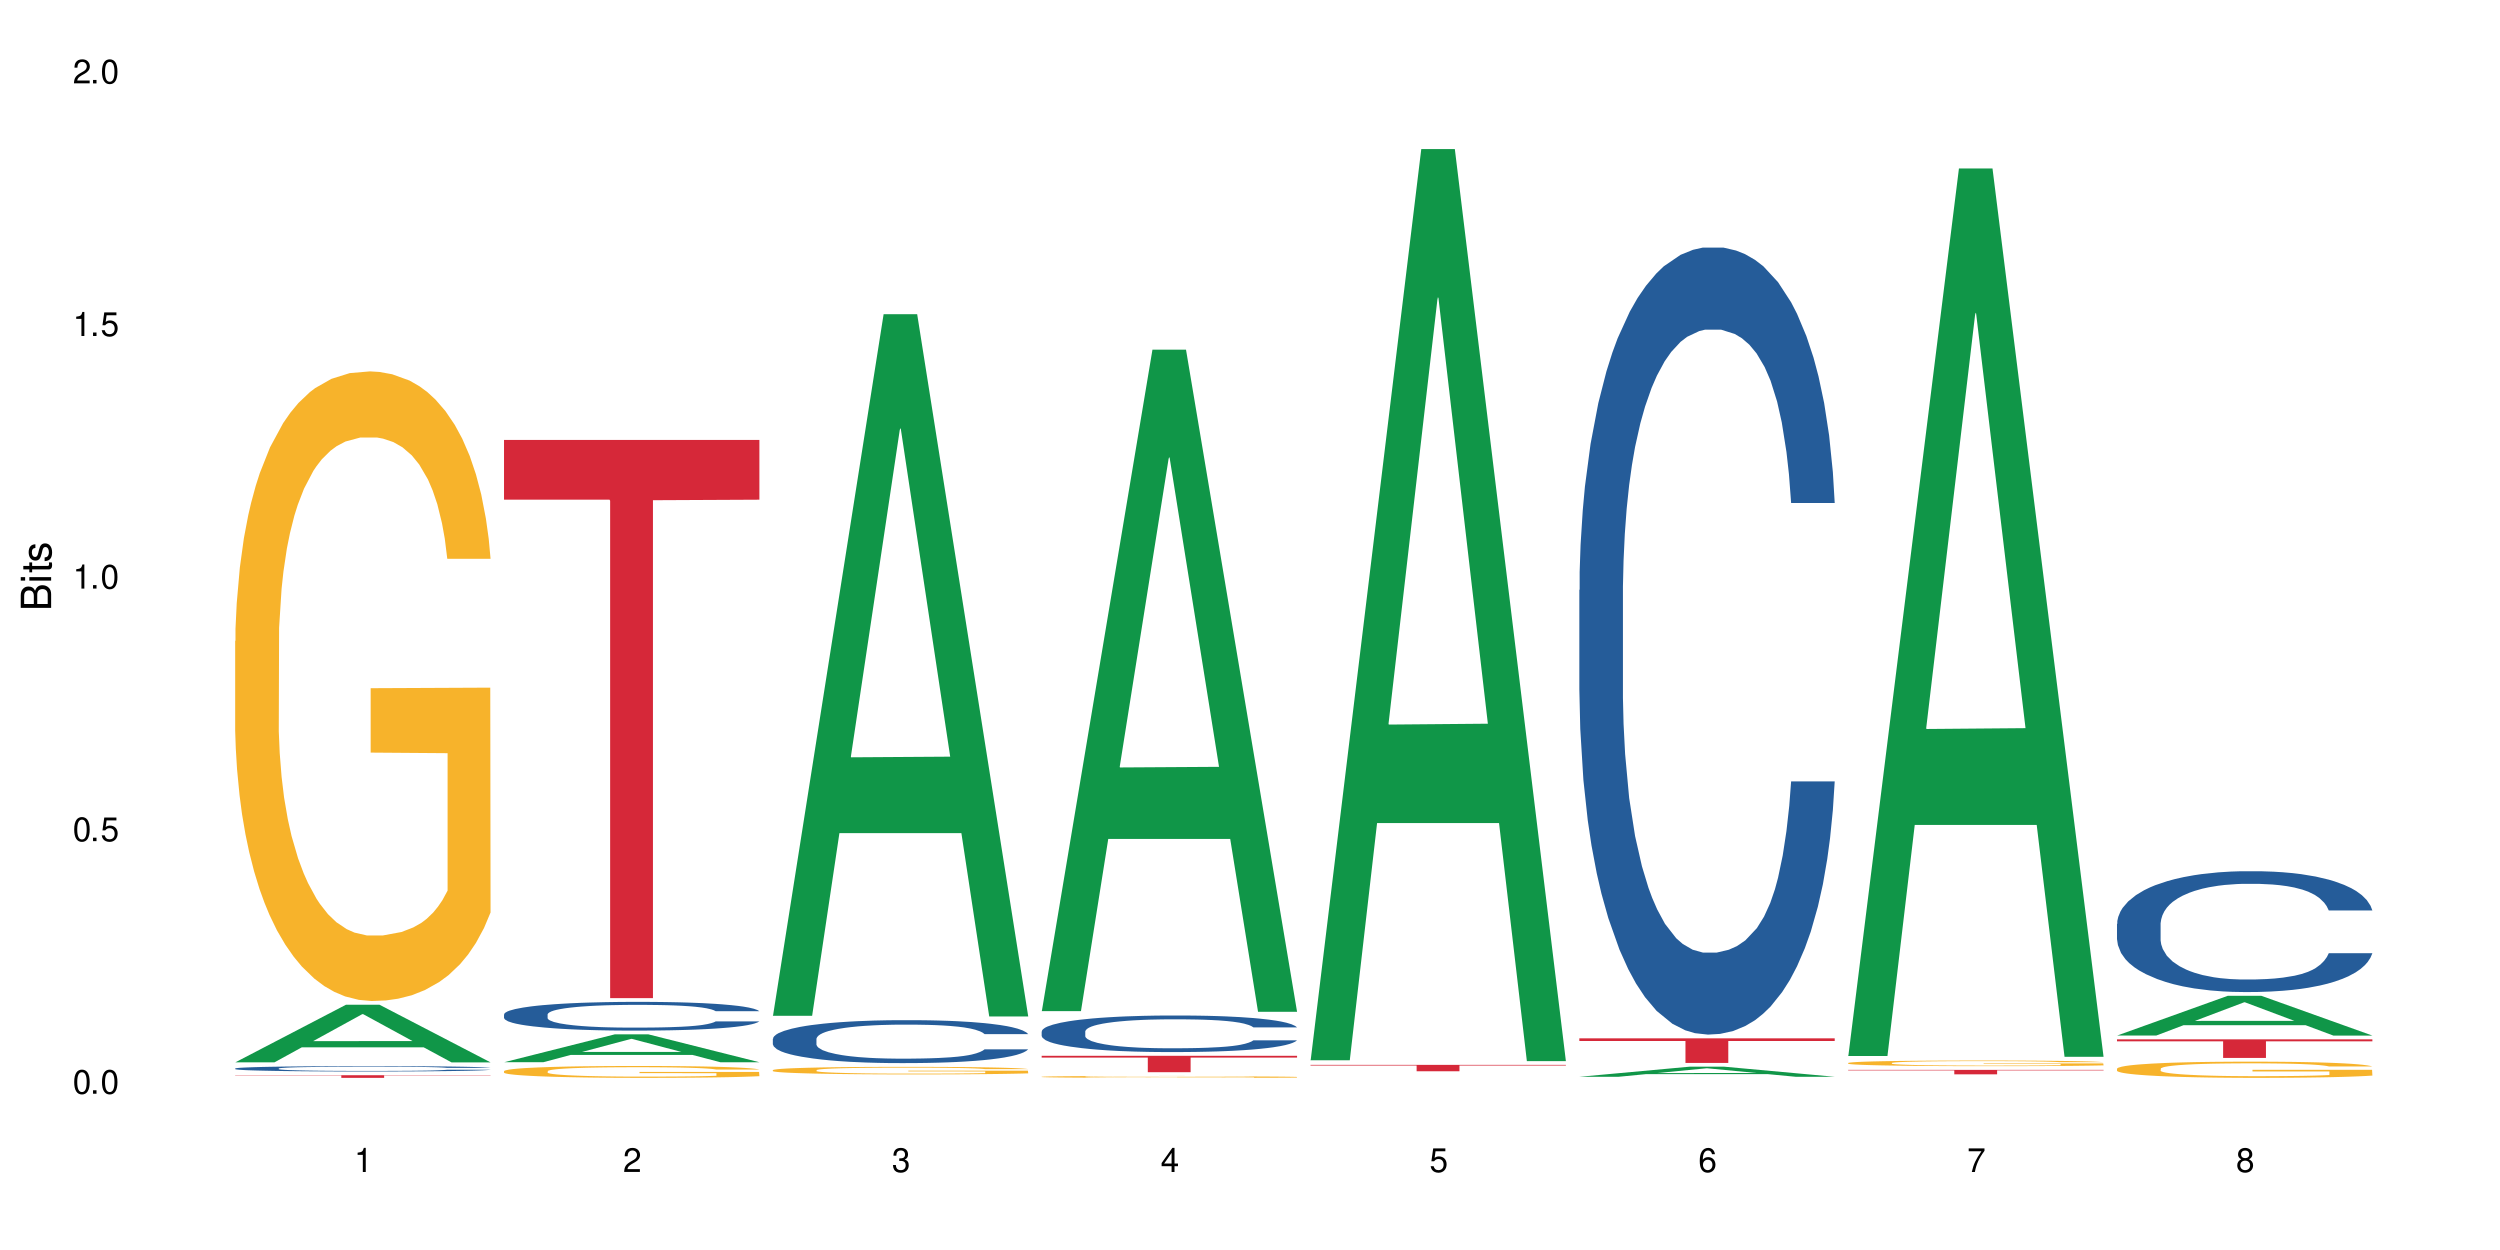 <?xml version="1.0" encoding="UTF-8"?>
<svg xmlns="http://www.w3.org/2000/svg" xmlns:xlink="http://www.w3.org/1999/xlink" width="720" height="360" viewBox="0 0 720 360">
<defs>
<g>
<g id="glyph-0-0">
</g>
<g id="glyph-0-1">
<path d="M 2.641 -6.938 C 2 -6.938 1.422 -6.656 1.078 -6.172 C 0.641 -5.562 0.406 -4.641 0.406 -3.359 C 0.406 -1.016 1.188 0.219 2.641 0.219 C 4.078 0.219 4.859 -1.016 4.859 -3.297 C 4.859 -4.641 4.656 -5.547 4.203 -6.172 C 3.844 -6.656 3.281 -6.938 2.641 -6.938 Z M 2.641 -6.188 C 3.547 -6.188 4 -5.25 4 -3.375 C 4 -1.406 3.562 -0.484 2.625 -0.484 C 1.734 -0.484 1.281 -1.438 1.281 -3.344 C 1.281 -5.25 1.734 -6.188 2.641 -6.188 Z M 2.641 -6.188 "/>
</g>
<g id="glyph-0-2">
<path d="M 1.828 -1 L 0.828 -1 L 0.828 0 L 1.828 0 Z M 1.828 -1 "/>
</g>
<g id="glyph-0-3">
<path d="M 4.562 -6.797 L 1.062 -6.797 L 0.547 -3.094 L 1.328 -3.094 C 1.719 -3.562 2.047 -3.734 2.578 -3.734 C 3.484 -3.734 4.062 -3.109 4.062 -2.094 C 4.062 -1.125 3.484 -0.531 2.578 -0.531 C 1.828 -0.531 1.375 -0.906 1.188 -1.672 L 0.328 -1.672 C 0.453 -1.109 0.547 -0.844 0.75 -0.594 C 1.125 -0.078 1.828 0.219 2.594 0.219 C 3.969 0.219 4.922 -0.781 4.922 -2.219 C 4.922 -3.562 4.031 -4.484 2.719 -4.484 C 2.25 -4.484 1.859 -4.359 1.469 -4.062 L 1.734 -5.969 L 4.562 -5.969 Z M 4.562 -6.797 "/>
</g>
<g id="glyph-0-4">
<path d="M 2.484 -4.938 L 2.484 0 L 3.328 0 L 3.328 -6.938 L 2.766 -6.938 C 2.469 -5.875 2.281 -5.734 0.984 -5.562 L 0.984 -4.938 Z M 2.484 -4.938 "/>
</g>
<g id="glyph-0-5">
<path d="M 4.859 -0.828 L 1.281 -0.828 C 1.359 -1.406 1.672 -1.781 2.5 -2.281 L 3.469 -2.828 C 4.406 -3.344 4.906 -4.062 4.906 -4.906 C 4.906 -5.484 4.672 -6.031 4.266 -6.406 C 3.859 -6.766 3.375 -6.938 2.719 -6.938 C 1.859 -6.938 1.219 -6.625 0.844 -6.031 C 0.609 -5.672 0.5 -5.234 0.484 -4.531 L 1.328 -4.531 C 1.359 -5.016 1.406 -5.281 1.531 -5.516 C 1.75 -5.938 2.188 -6.203 2.703 -6.203 C 3.469 -6.203 4.031 -5.641 4.031 -4.891 C 4.031 -4.344 3.719 -3.859 3.125 -3.516 L 2.234 -3 C 0.812 -2.172 0.406 -1.531 0.328 -0.016 L 4.859 -0.016 Z M 4.859 -0.828 "/>
</g>
<g id="glyph-0-6">
<path d="M 2.125 -3.188 L 2.578 -3.188 C 3.5 -3.188 3.984 -2.766 3.984 -1.922 C 3.984 -1.062 3.469 -0.531 2.594 -0.531 C 1.656 -0.531 1.203 -1 1.156 -2.016 L 0.312 -2.016 C 0.344 -1.453 0.438 -1.094 0.609 -0.781 C 0.953 -0.109 1.625 0.219 2.547 0.219 C 3.953 0.219 4.859 -0.625 4.859 -1.938 C 4.859 -2.828 4.516 -3.297 3.703 -3.594 C 4.344 -3.844 4.656 -4.328 4.656 -5.031 C 4.656 -6.219 3.875 -6.938 2.578 -6.938 C 1.203 -6.938 0.484 -6.172 0.453 -4.703 L 1.297 -4.703 C 1.312 -5.125 1.344 -5.359 1.453 -5.578 C 1.641 -5.969 2.062 -6.203 2.594 -6.203 C 3.344 -6.203 3.797 -5.75 3.797 -5 C 3.797 -4.516 3.609 -4.219 3.25 -4.047 C 3.016 -3.953 2.703 -3.922 2.125 -3.906 Z M 2.125 -3.188 "/>
</g>
<g id="glyph-0-7">
<path d="M 3.141 -1.672 L 3.141 0 L 3.984 0 L 3.984 -1.672 L 4.984 -1.672 L 4.984 -2.438 L 3.984 -2.438 L 3.984 -6.938 L 3.359 -6.938 L 0.266 -2.578 L 0.266 -1.672 Z M 3.141 -2.438 L 1 -2.438 L 3.141 -5.5 Z M 3.141 -2.438 "/>
</g>
<g id="glyph-0-8">
<path d="M 4.781 -5.125 C 4.609 -6.266 3.891 -6.938 2.844 -6.938 C 2.094 -6.938 1.422 -6.578 1.031 -5.953 C 0.594 -5.266 0.406 -4.422 0.406 -3.172 C 0.406 -2 0.578 -1.25 0.984 -0.641 C 1.359 -0.078 1.953 0.219 2.703 0.219 C 3.984 0.219 4.922 -0.75 4.922 -2.094 C 4.922 -3.375 4.062 -4.281 2.844 -4.281 C 2.172 -4.281 1.641 -4.031 1.281 -3.516 C 1.281 -5.234 1.828 -6.188 2.797 -6.188 C 3.391 -6.188 3.797 -5.797 3.938 -5.125 Z M 2.734 -3.531 C 3.547 -3.531 4.062 -2.953 4.062 -2.031 C 4.062 -1.156 3.484 -0.531 2.703 -0.531 C 1.922 -0.531 1.328 -1.188 1.328 -2.078 C 1.328 -2.938 1.906 -3.531 2.734 -3.531 Z M 2.734 -3.531 "/>
</g>
<g id="glyph-0-9">
<path d="M 4.984 -6.797 L 0.438 -6.797 L 0.438 -5.969 L 4.109 -5.969 C 2.5 -3.656 1.828 -2.234 1.328 0 L 2.219 0 C 2.594 -2.172 3.453 -4.047 4.984 -6.094 Z M 4.984 -6.797 "/>
</g>
<g id="glyph-0-10">
<path d="M 3.75 -3.656 C 4.469 -4.094 4.688 -4.438 4.688 -5.078 C 4.688 -6.172 3.844 -6.938 2.641 -6.938 C 1.438 -6.938 0.594 -6.172 0.594 -5.094 C 0.594 -4.438 0.812 -4.094 1.516 -3.656 C 0.734 -3.266 0.359 -2.703 0.359 -1.922 C 0.359 -0.656 1.281 0.219 2.641 0.219 C 3.984 0.219 4.922 -0.656 4.922 -1.922 C 4.922 -2.703 4.531 -3.266 3.75 -3.656 Z M 2.641 -6.188 C 3.359 -6.188 3.812 -5.75 3.812 -5.062 C 3.812 -4.406 3.344 -3.984 2.641 -3.984 C 1.922 -3.984 1.453 -4.406 1.453 -5.078 C 1.453 -5.75 1.922 -6.188 2.641 -6.188 Z M 2.641 -3.266 C 3.484 -3.266 4.062 -2.719 4.062 -1.906 C 4.062 -1.078 3.484 -0.531 2.625 -0.531 C 1.797 -0.531 1.219 -1.094 1.219 -1.906 C 1.219 -2.719 1.781 -3.266 2.641 -3.266 Z M 2.641 -3.266 "/>
</g>
<g id="glyph-1-0">
</g>
<g id="glyph-1-1">
<path d="M 0 -0.953 L 0 -4.891 C 0 -5.719 -0.234 -6.344 -0.734 -6.797 C -1.188 -7.234 -1.812 -7.469 -2.5 -7.469 C -3.547 -7.469 -4.188 -7 -4.625 -5.875 C -4.984 -6.688 -5.625 -7.094 -6.531 -7.094 C -7.172 -7.094 -7.734 -6.859 -8.141 -6.391 C -8.562 -5.922 -8.75 -5.344 -8.75 -4.5 L -8.75 -0.953 Z M -4.984 -2.062 L -7.766 -2.062 L -7.766 -4.219 C -7.766 -4.844 -7.688 -5.203 -7.453 -5.5 C -7.219 -5.812 -6.859 -5.969 -6.375 -5.969 C -5.891 -5.969 -5.531 -5.812 -5.297 -5.5 C -5.062 -5.203 -4.984 -4.844 -4.984 -4.219 Z M -0.984 -2.062 L -4 -2.062 L -4 -4.781 C -4 -5.766 -3.438 -6.359 -2.484 -6.359 C -1.547 -6.359 -0.984 -5.766 -0.984 -4.781 Z M -0.984 -2.062 "/>
</g>
<g id="glyph-1-2">
<path d="M -6.281 -1.797 L -6.281 -0.797 L 0 -0.797 L 0 -1.797 Z M -8.75 -1.797 L -8.75 -0.797 L -7.484 -0.797 L -7.484 -1.797 Z M -8.75 -1.797 "/>
</g>
<g id="glyph-1-3">
<path d="M -6.281 -3.047 L -6.281 -2.016 L -8.016 -2.016 L -8.016 -1.016 L -6.281 -1.016 L -6.281 -0.172 L -5.469 -0.172 L -5.469 -1.016 L -0.719 -1.016 C -0.078 -1.016 0.281 -1.453 0.281 -2.234 C 0.281 -2.5 0.25 -2.719 0.188 -3.047 L -0.641 -3.047 C -0.609 -2.906 -0.594 -2.766 -0.594 -2.562 C -0.594 -2.141 -0.719 -2.016 -1.156 -2.016 L -5.469 -2.016 L -5.469 -3.047 Z M -6.281 -3.047 "/>
</g>
<g id="glyph-1-4">
<path d="M -4.531 -5.25 C -5.766 -5.25 -6.469 -4.422 -6.469 -2.969 C -6.469 -1.516 -5.719 -0.562 -4.547 -0.562 C -3.562 -0.562 -3.094 -1.062 -2.734 -2.562 L -2.516 -3.484 C -2.344 -4.188 -2.094 -4.469 -1.641 -4.469 C -1.047 -4.469 -0.641 -3.875 -0.641 -3 C -0.641 -2.453 -0.797 -2 -1.062 -1.75 C -1.25 -1.594 -1.422 -1.531 -1.875 -1.469 L -1.875 -0.406 C -0.422 -0.453 0.281 -1.266 0.281 -2.922 C 0.281 -4.5 -0.5 -5.516 -1.719 -5.516 C -2.656 -5.516 -3.172 -4.984 -3.469 -3.734 L -3.703 -2.766 C -3.891 -1.953 -4.156 -1.609 -4.594 -1.609 C -5.188 -1.609 -5.547 -2.125 -5.547 -2.938 C -5.547 -3.75 -5.203 -4.172 -4.531 -4.203 Z M -4.531 -5.25 "/>
</g>
</g>
</defs>
<rect x="-72" y="-36" width="864" height="432" fill="rgb(100%, 100%, 100%)" fill-opacity="1"/>
<path fill-rule="nonzero" fill="rgb(6.275%, 58.824%, 28.235%)" fill-opacity="1" d="M 67.73 305.953 L 67.809 305.938 L 99.637 289.367 L 109.301 289.367 L 141.281 305.969 L 130.047 305.969 L 122.031 301.637 L 86.906 301.637 L 79.047 305.953 L 67.73 305.953 L 90.285 299.844 L 118.809 299.828 L 104.586 292.078 L 104.43 292.062 L 104.27 292.109 L 90.207 299.828 L 90.285 299.844 Z M 67.73 305.953 "/>
<path fill-rule="nonzero" fill="rgb(14.51%, 36.078%, 60%)" fill-opacity="1" d="M 67.73 307.715 L 67.82 307.715 L 67.82 307.68 L 68.09 307.629 L 68.719 307.559 L 69.344 307.512 L 70.961 307.43 L 73.203 307.348 L 75.535 307.285 L 77.238 307.25 L 78.766 307.223 L 82.262 307.168 L 84.504 307.145 L 86.926 307.117 L 89.887 307.094 L 92.039 307.082 L 96.883 307.059 L 100.469 307.047 L 103.25 307.043 L 109.262 307.043 L 112.848 307.051 L 115.449 307.059 L 118.32 307.066 L 120.742 307.082 L 124.957 307.113 L 128.727 307.152 L 130.43 307.176 L 133.121 307.219 L 135.184 307.262 L 136.617 307.297 L 138.234 307.348 L 139.668 307.414 L 140.746 307.484 L 141.281 307.547 L 128.727 307.547 L 128.098 307.488 L 127.379 307.445 L 126.035 307.387 L 124.688 307.348 L 122.805 307.305 L 121.102 307.277 L 118.77 307.25 L 116.707 307.234 L 114.555 307.223 L 112.488 307.215 L 108.543 307.203 L 103.969 307.203 L 102.266 307.207 L 98.766 307.219 L 96.883 307.23 L 94.191 307.25 L 92.309 307.266 L 90.066 307.297 L 88.539 307.32 L 86.656 307.355 L 85.312 307.387 L 83.785 307.434 L 82.891 307.469 L 82.082 307.512 L 81.363 307.559 L 80.828 307.605 L 80.469 307.66 L 80.289 307.711 L 80.289 307.93 L 80.469 307.98 L 80.918 308.039 L 82.082 308.125 L 83.785 308.199 L 85.762 308.258 L 87.645 308.301 L 88.719 308.32 L 90.156 308.344 L 92.398 308.371 L 95.629 308.398 L 97.512 308.41 L 100.383 308.422 L 103.34 308.43 L 107.289 308.43 L 110.785 308.422 L 113.117 308.414 L 115.539 308.402 L 118.859 308.379 L 120.922 308.355 L 122.715 308.332 L 124.062 308.305 L 124.957 308.281 L 126.305 308.238 L 127.379 308.188 L 128.188 308.141 L 128.727 308.09 L 141.281 308.09 L 140.746 308.148 L 139.938 308.203 L 139.129 308.246 L 137.875 308.293 L 136.441 308.336 L 134.375 308.387 L 132.672 308.418 L 130.43 308.453 L 128.367 308.48 L 126.125 308.504 L 122.805 308.535 L 120.652 308.547 L 118.32 308.559 L 115.539 308.57 L 112.043 308.582 L 108.273 308.586 L 104.777 308.59 L 101.008 308.586 L 98.227 308.582 L 94.551 308.566 L 89.977 308.543 L 86.656 308.516 L 84.055 308.488 L 81.812 308.461 L 79.301 308.422 L 76.074 308.359 L 74.098 308.312 L 72.754 308.273 L 71.23 308.219 L 70.152 308.168 L 68.898 308.09 L 68 307.988 L 67.73 307.91 Z M 67.73 307.715 "/>
<path fill-rule="nonzero" fill="rgb(96.863%, 70.196%, 16.863%)" fill-opacity="1" d="M 67.73 184.625 L 67.82 184.457 L 67.82 181.148 L 68.18 173.695 L 69.078 163.426 L 70.242 154.98 L 71.5 148.359 L 72.305 144.879 L 73.652 139.91 L 74.816 136.27 L 77.777 128.816 L 81.543 121.859 L 83.609 118.879 L 85.941 116.066 L 89.258 112.918 L 90.785 111.758 L 95.449 109.109 L 100.738 107.453 L 106.57 106.957 L 109.262 107.121 L 112.938 107.785 L 117.961 109.605 L 120.832 111.262 L 123.074 112.918 L 125.406 115.07 L 128.277 118.383 L 130.969 122.359 L 133.121 126.332 L 135.273 131.301 L 137.066 136.602 L 138.594 142.395 L 139.938 149.352 L 140.746 155.148 L 141.281 160.941 L 128.816 160.941 L 128.098 155.148 L 127.289 150.676 L 125.945 145.211 L 124.598 141.238 L 123.254 138.09 L 120.742 133.785 L 118.59 131.137 L 115.898 128.816 L 113.297 127.324 L 110.336 126.332 L 108.543 126 L 103.789 126 L 99.484 127.16 L 96.973 128.484 L 95.18 129.809 L 92.668 132.293 L 91.141 134.281 L 90.246 135.605 L 87.555 140.738 L 85.762 145.375 L 84.773 148.523 L 83.52 153.492 L 82.621 157.961 L 81.633 164.586 L 81.098 169.555 L 80.379 180.816 L 80.289 210.625 L 80.559 216.918 L 81.098 223.707 L 81.812 229.668 L 82.891 235.961 L 83.965 240.766 L 85.852 247.223 L 87.465 251.527 L 88.719 254.344 L 91.141 258.816 L 92.129 260.305 L 94.461 263.285 L 96.883 265.605 L 99.844 267.59 L 102.086 268.586 L 105.672 269.414 L 110.246 269.414 L 115.629 268.418 L 119.039 267.094 L 121.371 265.77 L 122.895 264.609 L 124.777 262.789 L 126.125 261.133 L 127.379 259.312 L 128.906 256.496 L 128.906 216.918 L 106.75 216.75 L 106.75 198.203 L 141.195 198.039 L 141.281 262.789 L 139.398 267.262 L 137.066 271.566 L 134.824 274.879 L 132.492 277.695 L 129.176 280.84 L 126.484 282.828 L 122.355 285.145 L 118.59 286.637 L 114.645 287.629 L 111.145 288.125 L 107.02 288.293 L 103.34 287.961 L 99.395 286.969 L 96.254 285.641 L 93.383 283.984 L 90.516 281.832 L 86.926 278.355 L 84.594 275.539 L 82.172 272.062 L 79.75 267.922 L 77.598 263.453 L 76.164 259.973 L 74.727 256 L 73.203 251.031 L 71.766 245.402 L 70.691 240.266 L 69.703 234.473 L 68.988 229.008 L 68.27 221.555 L 67.91 215.594 L 67.73 210.457 Z M 67.73 184.625 "/>
<path fill-rule="nonzero" fill="rgb(83.922%, 15.686%, 22.353%)" fill-opacity="1" d="M 67.73 309.664 L 141.281 309.664 L 141.281 309.746 L 110.629 309.746 L 110.629 310.422 L 98.297 310.422 L 98.297 309.746 L 67.73 309.746 Z M 67.73 309.664 "/>
<path fill-rule="nonzero" fill="rgb(6.275%, 58.824%, 28.235%)" fill-opacity="1" d="M 145.156 305.918 L 145.234 305.91 L 177.059 297.891 L 186.723 297.891 L 218.707 305.926 L 207.469 305.926 L 199.453 303.828 L 164.328 303.828 L 156.469 305.918 L 145.156 305.918 L 167.707 302.961 L 196.23 302.953 L 182.008 299.203 L 181.852 299.195 L 181.695 299.219 L 167.629 302.953 L 167.707 302.961 Z M 145.156 305.918 "/>
<path fill-rule="nonzero" fill="rgb(14.51%, 36.078%, 60%)" fill-opacity="1" d="M 145.156 292.145 L 145.242 292.137 L 145.242 291.953 L 145.512 291.668 L 146.141 291.305 L 146.77 291.055 L 148.383 290.609 L 150.625 290.18 L 152.957 289.844 L 154.664 289.648 L 156.188 289.496 L 159.684 289.219 L 161.93 289.074 L 164.352 288.945 L 167.309 288.816 L 169.461 288.742 L 174.305 288.621 L 177.895 288.566 L 180.676 288.543 L 186.684 288.543 L 190.273 288.574 L 192.875 288.613 L 195.742 288.672 L 198.164 288.742 L 202.383 288.906 L 206.148 289.121 L 207.852 289.242 L 210.543 289.477 L 212.605 289.703 L 214.043 289.898 L 215.656 290.18 L 217.094 290.52 L 218.168 290.902 L 218.707 291.23 L 206.148 291.23 L 205.52 290.926 L 204.805 290.691 L 203.457 290.383 L 202.113 290.164 L 200.23 289.945 L 198.523 289.801 L 196.191 289.656 L 194.129 289.566 L 191.977 289.496 L 189.914 289.453 L 185.969 289.406 L 181.391 289.406 L 179.688 289.422 L 176.191 289.484 L 174.305 289.535 L 171.613 289.641 L 169.73 289.738 L 167.488 289.891 L 165.965 290.02 L 164.082 290.215 L 162.734 290.391 L 161.211 290.641 L 160.312 290.828 L 159.508 291.039 L 158.789 291.289 L 158.25 291.555 L 157.891 291.832 L 157.711 292.105 L 157.711 293.277 L 157.891 293.551 L 158.34 293.867 L 159.508 294.328 L 161.211 294.73 L 163.184 295.047 L 165.066 295.273 L 166.145 295.379 L 167.578 295.5 L 169.82 295.652 L 173.051 295.805 L 174.934 295.863 L 177.805 295.926 L 180.766 295.953 L 184.711 295.953 L 188.211 295.926 L 190.543 295.887 L 192.965 295.828 L 196.281 295.699 L 198.344 295.578 L 200.141 295.434 L 201.484 295.289 L 202.383 295.168 L 203.727 294.934 L 204.805 294.676 L 205.609 294.414 L 206.148 294.156 L 218.707 294.156 L 218.168 294.457 L 217.359 294.754 L 216.555 294.973 L 215.297 295.238 L 213.863 295.473 L 211.801 295.734 L 210.094 295.91 L 207.852 296.098 L 205.789 296.242 L 203.547 296.371 L 200.23 296.523 L 198.074 296.598 L 195.742 296.664 L 192.965 296.727 L 189.465 296.777 L 185.699 296.809 L 182.199 296.816 L 178.434 296.801 L 175.652 296.77 L 171.973 296.703 L 167.398 296.566 L 164.082 296.422 L 161.48 296.281 L 159.238 296.129 L 156.727 295.926 L 153.496 295.594 L 151.523 295.336 L 150.176 295.125 L 148.652 294.828 L 147.574 294.562 L 146.32 294.141 L 145.422 293.602 L 145.156 293.188 Z M 145.156 292.145 "/>
<path fill-rule="nonzero" fill="rgb(96.863%, 70.196%, 16.863%)" fill-opacity="1" d="M 145.156 308.465 L 145.242 308.465 L 145.242 308.402 L 145.602 308.262 L 146.5 308.066 L 147.664 307.906 L 148.922 307.781 L 149.73 307.715 L 151.074 307.621 L 152.242 307.555 L 155.199 307.414 L 158.969 307.281 L 161.031 307.227 L 163.363 307.172 L 166.684 307.113 L 168.207 307.09 L 172.871 307.043 L 178.164 307.012 L 183.992 307 L 186.684 307.004 L 190.363 307.016 L 195.387 307.051 L 198.254 307.082 L 200.496 307.113 L 202.828 307.152 L 205.699 307.215 L 208.391 307.293 L 210.543 307.367 L 212.695 307.461 L 214.492 307.559 L 216.016 307.668 L 217.359 307.801 L 218.168 307.91 L 218.707 308.02 L 206.238 308.02 L 205.52 307.91 L 204.715 307.824 L 203.367 307.723 L 202.023 307.648 L 200.676 307.59 L 198.164 307.508 L 196.012 307.457 L 193.32 307.414 L 190.723 307.387 L 187.762 307.367 L 185.969 307.359 L 181.211 307.359 L 176.906 307.383 L 174.395 307.406 L 172.602 307.434 L 170.09 307.48 L 168.566 307.516 L 167.668 307.543 L 164.977 307.637 L 163.184 307.727 L 162.195 307.785 L 160.941 307.879 L 160.043 307.965 L 159.059 308.09 L 158.52 308.184 L 157.801 308.395 L 157.711 308.957 L 157.98 309.074 L 158.52 309.203 L 159.238 309.316 L 160.312 309.434 L 161.391 309.523 L 163.273 309.648 L 164.887 309.727 L 166.145 309.781 L 168.566 309.867 L 169.551 309.895 L 171.883 309.949 L 174.305 309.992 L 177.266 310.031 L 179.508 310.051 L 183.098 310.066 L 187.672 310.066 L 193.055 310.047 L 196.461 310.023 L 198.793 309.996 L 200.32 309.977 L 202.203 309.941 L 203.547 309.91 L 204.805 309.875 L 206.328 309.82 L 206.328 309.074 L 184.172 309.07 L 184.172 308.723 L 218.617 308.719 L 218.707 309.941 L 216.824 310.023 L 214.492 310.105 L 212.25 310.168 L 209.918 310.223 L 206.598 310.281 L 203.906 310.32 L 199.781 310.363 L 196.012 310.391 L 192.066 310.41 L 188.566 310.418 L 184.441 310.422 L 180.766 310.414 L 176.816 310.398 L 173.68 310.371 L 170.809 310.34 L 167.938 310.301 L 164.352 310.234 L 162.016 310.18 L 159.594 310.117 L 157.172 310.039 L 155.02 309.953 L 153.586 309.887 L 152.152 309.812 L 150.625 309.719 L 149.191 309.613 L 148.113 309.516 L 147.129 309.406 L 146.41 309.305 L 145.691 309.164 L 145.332 309.051 L 145.156 308.953 Z M 145.156 308.465 "/>
<path fill-rule="nonzero" fill="rgb(83.922%, 15.686%, 22.353%)" fill-opacity="1" d="M 145.156 126.703 L 218.707 126.703 L 218.707 143.91 L 188.051 144.062 L 188.051 287.469 L 175.719 287.469 L 175.719 144.211 L 175.539 143.91 L 145.156 143.91 Z M 145.156 126.703 "/>
<path fill-rule="nonzero" fill="rgb(6.275%, 58.824%, 28.235%)" fill-opacity="1" d="M 222.578 292.547 L 222.656 292.355 L 254.48 90.496 L 264.148 90.496 L 296.129 292.738 L 284.895 292.738 L 276.879 239.945 L 241.75 239.945 L 233.895 292.547 L 222.578 292.547 L 245.129 218.105 L 273.656 217.918 L 259.434 123.539 L 259.273 123.348 L 259.117 123.918 L 245.051 217.918 L 245.129 218.105 Z M 222.578 292.547 "/>
<path fill-rule="nonzero" fill="rgb(14.51%, 36.078%, 60%)" fill-opacity="1" d="M 222.578 299.191 L 222.668 299.18 L 222.668 298.91 L 222.938 298.48 L 223.562 297.938 L 224.191 297.562 L 225.809 296.898 L 228.051 296.254 L 230.383 295.754 L 232.086 295.461 L 233.609 295.234 L 237.109 294.816 L 239.352 294.602 L 241.773 294.41 L 244.734 294.219 L 246.887 294.105 L 251.73 293.922 L 255.316 293.844 L 258.098 293.812 L 264.109 293.812 L 267.695 293.855 L 270.297 293.914 L 273.168 294.004 L 275.59 294.105 L 279.805 294.352 L 283.57 294.668 L 285.277 294.852 L 287.969 295.199 L 290.031 295.539 L 291.465 295.836 L 293.082 296.254 L 294.516 296.762 L 295.59 297.336 L 296.129 297.824 L 283.57 297.824 L 282.945 297.371 L 282.227 297.02 L 280.883 296.559 L 279.535 296.23 L 277.652 295.902 L 275.949 295.688 L 273.617 295.473 L 271.551 295.336 L 269.398 295.234 L 267.336 295.168 L 263.391 295.098 L 258.816 295.098 L 257.109 295.121 L 253.613 295.211 L 251.73 295.293 L 249.039 295.449 L 247.156 295.598 L 244.914 295.824 L 243.387 296.016 L 241.504 296.309 L 240.16 296.57 L 238.633 296.941 L 237.738 297.223 L 236.93 297.543 L 236.211 297.914 L 235.672 298.309 L 235.316 298.727 L 235.137 299.137 L 235.137 300.887 L 235.316 301.293 L 235.762 301.77 L 236.93 302.457 L 238.633 303.059 L 240.605 303.531 L 242.492 303.871 L 243.566 304.031 L 245.004 304.211 L 247.246 304.438 L 250.473 304.664 L 252.355 304.754 L 255.227 304.844 L 258.188 304.891 L 262.133 304.891 L 265.633 304.844 L 267.965 304.785 L 270.387 304.695 L 273.707 304.504 L 275.77 304.324 L 277.562 304.109 L 278.906 303.895 L 279.805 303.715 L 281.148 303.363 L 282.227 302.977 L 283.035 302.582 L 283.57 302.199 L 296.129 302.199 L 295.59 302.652 L 294.785 303.09 L 293.977 303.418 L 292.723 303.816 L 291.285 304.164 L 289.223 304.562 L 287.52 304.82 L 285.277 305.105 L 283.215 305.32 L 280.973 305.512 L 277.652 305.738 L 275.5 305.852 L 273.168 305.953 L 270.387 306.043 L 266.887 306.121 L 263.121 306.168 L 259.621 306.176 L 255.855 306.156 L 253.074 306.109 L 249.398 306.008 L 244.824 305.805 L 241.504 305.59 L 238.902 305.375 L 236.66 305.148 L 234.148 304.844 L 230.918 304.348 L 228.945 303.961 L 227.602 303.645 L 226.074 303.203 L 225 302.809 L 223.742 302.176 L 222.848 301.375 L 222.578 300.75 Z M 222.578 299.191 "/>
<path fill-rule="nonzero" fill="rgb(96.863%, 70.196%, 16.863%)" fill-opacity="1" d="M 222.578 308.184 L 222.668 308.184 L 222.668 308.145 L 223.027 308.055 L 223.922 307.93 L 225.09 307.828 L 226.344 307.75 L 227.152 307.707 L 228.496 307.648 L 229.664 307.605 L 232.625 307.516 L 236.391 307.43 L 238.453 307.395 L 240.785 307.359 L 244.105 307.324 L 245.629 307.309 L 250.293 307.277 L 255.586 307.258 L 261.418 307.25 L 264.109 307.254 L 267.785 307.262 L 272.809 307.285 L 275.68 307.305 L 277.922 307.324 L 280.254 307.348 L 283.125 307.391 L 285.816 307.438 L 287.969 307.484 L 290.121 307.543 L 291.914 307.609 L 293.438 307.68 L 294.785 307.762 L 295.59 307.832 L 296.129 307.902 L 283.66 307.902 L 282.945 307.832 L 282.137 307.777 L 280.793 307.711 L 279.445 307.664 L 278.102 307.625 L 275.59 307.574 L 273.438 307.543 L 270.746 307.516 L 268.145 307.496 L 265.184 307.484 L 263.391 307.48 L 258.637 307.48 L 254.332 307.496 L 251.82 307.512 L 250.023 307.527 L 247.512 307.555 L 245.988 307.582 L 245.094 307.598 L 242.402 307.656 L 240.605 307.715 L 239.621 307.75 L 238.363 307.812 L 237.469 307.863 L 236.48 307.945 L 235.941 308.004 L 235.227 308.141 L 235.137 308.496 L 235.406 308.574 L 235.941 308.656 L 236.66 308.727 L 237.738 308.801 L 238.812 308.859 L 240.695 308.938 L 242.312 308.988 L 243.566 309.023 L 245.988 309.078 L 246.977 309.094 L 249.309 309.133 L 251.73 309.16 L 254.691 309.184 L 256.934 309.195 L 260.52 309.203 L 265.094 309.203 L 270.477 309.191 L 273.887 309.176 L 276.219 309.16 L 277.742 309.148 L 279.625 309.125 L 280.973 309.105 L 282.227 309.082 L 283.75 309.051 L 283.75 308.574 L 261.598 308.57 L 261.598 308.348 L 296.039 308.348 L 296.129 309.125 L 294.246 309.18 L 291.914 309.23 L 289.672 309.27 L 287.34 309.305 L 284.02 309.344 L 281.328 309.367 L 277.203 309.395 L 273.438 309.41 L 269.488 309.422 L 265.992 309.43 L 261.867 309.43 L 258.188 309.426 L 254.242 309.414 L 251.102 309.398 L 248.23 309.379 L 245.359 309.355 L 241.773 309.312 L 239.441 309.277 L 237.02 309.238 L 234.598 309.188 L 232.445 309.133 L 231.008 309.09 L 229.574 309.043 L 228.051 308.984 L 226.613 308.918 L 225.539 308.855 L 224.551 308.785 L 223.832 308.719 L 223.117 308.629 L 222.758 308.559 L 222.578 308.496 Z M 222.578 308.184 "/>
<path fill-rule="nonzero" fill="rgb(6.275%, 58.824%, 28.235%)" fill-opacity="1" d="M 300 291.215 L 300.078 291.035 L 331.906 100.703 L 341.57 100.703 L 373.555 291.395 L 362.316 291.395 L 354.301 241.617 L 319.176 241.617 L 311.316 291.215 L 300 291.215 L 322.555 221.027 L 351.078 220.848 L 336.855 131.859 L 336.699 131.68 L 336.543 132.219 L 322.477 220.848 L 322.555 221.027 Z M 300 291.215 "/>
<path fill-rule="nonzero" fill="rgb(14.51%, 36.078%, 60%)" fill-opacity="1" d="M 300 297.051 L 300.09 297.039 L 300.09 296.809 L 300.359 296.445 L 300.988 295.98 L 301.617 295.664 L 303.23 295.098 L 305.473 294.547 L 307.805 294.125 L 309.508 293.875 L 311.035 293.68 L 314.531 293.324 L 316.773 293.141 L 319.195 292.98 L 322.156 292.816 L 324.309 292.719 L 329.152 292.566 L 332.742 292.496 L 335.52 292.469 L 341.531 292.469 L 345.117 292.508 L 347.719 292.555 L 350.59 292.633 L 353.012 292.719 L 357.227 292.93 L 360.996 293.199 L 362.699 293.355 L 365.391 293.652 L 367.453 293.941 L 368.891 294.191 L 370.504 294.547 L 371.938 294.98 L 373.016 295.473 L 373.555 295.887 L 360.996 295.887 L 360.367 295.5 L 359.648 295.203 L 358.305 294.809 L 356.961 294.527 L 355.074 294.25 L 353.371 294.066 L 351.039 293.883 L 348.977 293.77 L 346.824 293.68 L 344.762 293.625 L 340.812 293.566 L 336.238 293.566 L 334.535 293.586 L 331.035 293.66 L 329.152 293.73 L 326.461 293.863 L 324.578 293.988 L 322.336 294.184 L 320.812 294.344 L 318.926 294.598 L 317.582 294.816 L 316.059 295.137 L 315.16 295.375 L 314.352 295.645 L 313.637 295.961 L 313.098 296.301 L 312.738 296.656 L 312.559 297.004 L 312.559 298.496 L 312.738 298.84 L 313.188 299.246 L 314.352 299.832 L 316.059 300.344 L 318.031 300.746 L 319.914 301.035 L 320.992 301.172 L 322.426 301.324 L 324.668 301.516 L 327.898 301.711 L 329.781 301.785 L 332.652 301.863 L 335.609 301.902 L 339.559 301.902 L 343.055 301.863 L 345.387 301.816 L 347.809 301.738 L 351.129 301.574 L 353.191 301.422 L 354.984 301.238 L 356.332 301.055 L 357.227 300.902 L 358.574 300.602 L 359.648 300.277 L 360.457 299.938 L 360.996 299.609 L 373.555 299.609 L 373.016 299.996 L 372.207 300.371 L 371.402 300.652 L 370.145 300.988 L 368.711 301.285 L 366.645 301.625 L 364.941 301.844 L 362.699 302.086 L 360.637 302.27 L 358.395 302.434 L 355.074 302.625 L 352.922 302.719 L 350.59 302.809 L 347.809 302.883 L 344.312 302.953 L 340.543 302.988 L 337.047 303 L 333.277 302.98 L 330.5 302.941 L 326.82 302.855 L 322.246 302.684 L 318.926 302.5 L 316.324 302.316 L 314.082 302.125 L 311.57 301.863 L 308.344 301.441 L 306.371 301.113 L 305.023 300.844 L 303.5 300.469 L 302.422 300.133 L 301.168 299.594 L 300.27 298.91 L 300 298.379 Z M 300 297.051 "/>
<path fill-rule="nonzero" fill="rgb(96.863%, 70.196%, 16.863%)" fill-opacity="1" d="M 300 310.109 L 300.09 310.109 L 300.09 310.102 L 300.449 310.078 L 301.348 310.047 L 302.512 310.02 L 303.77 310 L 304.574 309.992 L 305.922 309.977 L 307.086 309.965 L 310.047 309.941 L 313.816 309.922 L 315.879 309.914 L 318.211 309.906 L 321.527 309.895 L 323.055 309.891 L 327.719 309.883 L 333.012 309.879 L 338.84 309.875 L 341.531 309.879 L 345.207 309.879 L 350.23 309.887 L 353.102 309.891 L 355.344 309.895 L 357.676 309.902 L 360.547 309.91 L 363.238 309.922 L 365.391 309.934 L 367.543 309.949 L 369.336 309.965 L 370.863 309.984 L 372.207 310.004 L 373.016 310.023 L 373.555 310.039 L 361.086 310.039 L 360.367 310.023 L 359.559 310.008 L 358.215 309.992 L 356.871 309.98 L 355.523 309.969 L 353.012 309.957 L 350.859 309.949 L 348.168 309.941 L 345.566 309.938 L 342.609 309.934 L 336.059 309.934 L 331.754 309.938 L 329.242 309.941 L 327.449 309.945 L 324.938 309.953 L 323.414 309.961 L 322.516 309.965 L 319.824 309.977 L 318.031 309.992 L 317.043 310 L 315.789 310.016 L 314.891 310.031 L 313.902 310.051 L 313.367 310.066 L 312.648 310.098 L 312.559 310.188 L 312.828 310.207 L 313.367 310.227 L 314.082 310.246 L 315.16 310.266 L 316.234 310.277 L 318.121 310.297 L 319.734 310.312 L 320.992 310.32 L 323.414 310.332 L 324.398 310.34 L 326.73 310.348 L 329.152 310.355 L 332.113 310.359 L 334.355 310.363 L 337.941 310.367 L 342.52 310.367 L 347.898 310.363 L 351.309 310.359 L 353.641 310.355 L 355.164 310.352 L 357.047 310.344 L 358.395 310.34 L 359.648 310.336 L 361.176 310.328 L 361.176 310.207 L 339.02 310.207 L 339.02 310.152 L 373.465 310.152 L 373.555 310.344 L 371.668 310.359 L 369.336 310.371 L 367.094 310.383 L 364.762 310.391 L 361.445 310.398 L 358.754 310.406 L 354.629 310.414 L 350.859 310.418 L 346.914 310.422 L 335.609 310.422 L 331.664 310.418 L 328.523 310.414 L 325.656 310.41 L 322.785 310.402 L 319.195 310.391 L 316.863 310.383 L 314.441 310.375 L 312.02 310.359 L 309.867 310.348 L 308.434 310.336 L 306.996 310.324 L 305.473 310.309 L 304.039 310.293 L 302.961 310.277 L 301.973 310.262 L 301.258 310.242 L 300.539 310.223 L 300.18 310.203 L 300 310.188 Z M 300 310.109 "/>
<path fill-rule="nonzero" fill="rgb(83.922%, 15.686%, 22.353%)" fill-opacity="1" d="M 300 304.074 L 373.555 304.074 L 373.555 304.582 L 342.898 304.586 L 342.898 308.801 L 330.566 308.801 L 330.566 304.59 L 330.387 304.582 L 300 304.582 Z M 300 304.074 "/>
<path fill-rule="nonzero" fill="rgb(6.275%, 58.824%, 28.235%)" fill-opacity="1" d="M 377.426 305.359 L 377.504 305.113 L 409.328 42.926 L 418.992 42.926 L 450.977 305.609 L 439.738 305.609 L 431.723 237.039 L 396.598 237.039 L 388.738 305.359 L 377.426 305.359 L 399.977 208.676 L 428.504 208.426 L 414.277 85.844 L 414.121 85.594 L 413.965 86.336 L 399.898 208.426 L 399.977 208.676 Z M 377.426 305.359 "/>
<path fill-rule="nonzero" fill="rgb(83.922%, 15.686%, 22.353%)" fill-opacity="1" d="M 377.426 306.684 L 450.977 306.684 L 450.977 306.879 L 420.324 306.883 L 420.324 308.531 L 407.988 308.531 L 407.988 306.883 L 407.809 306.879 L 377.426 306.879 Z M 377.426 306.684 "/>
<path fill-rule="nonzero" fill="rgb(6.275%, 58.824%, 28.235%)" fill-opacity="1" d="M 454.848 310.113 L 454.926 310.109 L 486.75 307.191 L 496.418 307.191 L 528.398 310.113 L 517.164 310.113 L 509.148 309.352 L 474.023 309.352 L 466.164 310.113 L 454.848 310.113 L 477.402 309.035 L 505.926 309.031 L 491.703 307.668 L 491.547 307.664 L 491.387 307.676 L 477.32 309.031 L 477.402 309.035 Z M 454.848 310.113 "/>
<path fill-rule="nonzero" fill="rgb(14.51%, 36.078%, 60%)" fill-opacity="1" d="M 454.848 169.934 L 454.938 169.727 L 454.938 164.754 L 455.207 156.883 L 455.836 146.938 L 456.461 140.102 L 458.078 127.875 L 460.32 116.066 L 462.652 106.953 L 464.355 101.566 L 465.879 97.422 L 469.379 89.758 L 471.621 85.82 L 474.043 82.297 L 477.004 78.777 L 479.156 76.703 L 484 73.391 L 487.586 71.941 L 490.367 71.316 L 496.379 71.316 L 499.965 72.148 L 502.566 73.184 L 505.438 74.84 L 507.859 76.703 L 512.074 81.262 L 515.844 87.062 L 517.547 90.379 L 520.238 96.801 L 522.301 103.016 L 523.734 108.402 L 525.352 116.066 L 526.785 125.391 L 527.863 135.957 L 528.398 144.863 L 515.844 144.863 L 515.215 136.578 L 514.496 130.156 L 513.152 121.66 L 511.805 115.652 L 509.922 109.645 L 508.219 105.711 L 505.887 101.773 L 503.824 99.285 L 501.672 97.422 L 499.605 96.18 L 495.66 94.938 L 491.086 94.938 L 489.383 95.352 L 485.883 97.008 L 484 98.457 L 481.309 101.359 L 479.426 104.051 L 477.184 108.195 L 475.656 111.719 L 473.773 117.105 L 472.43 121.867 L 470.902 128.707 L 470.008 133.887 L 469.199 139.688 L 468.48 146.523 L 467.945 153.773 L 467.586 161.438 L 467.406 168.898 L 467.406 201.008 L 467.586 208.469 L 468.035 217.168 L 469.199 229.809 L 470.902 240.785 L 472.879 249.488 L 474.762 255.703 L 475.836 258.605 L 477.273 261.918 L 479.516 266.062 L 482.742 270.207 L 484.629 271.863 L 487.496 273.52 L 490.457 274.348 L 494.406 274.348 L 497.902 273.52 L 500.234 272.484 L 502.656 270.828 L 505.977 267.305 L 508.039 263.992 L 509.832 260.055 L 511.18 256.117 L 512.074 252.805 L 513.422 246.379 L 514.496 239.336 L 515.305 232.086 L 515.844 225.043 L 528.398 225.043 L 527.863 233.328 L 527.055 241.41 L 526.246 247.418 L 524.992 254.668 L 523.555 261.09 L 521.492 268.34 L 519.789 273.105 L 517.547 278.285 L 515.484 282.223 L 513.242 285.742 L 509.922 289.887 L 507.77 291.961 L 505.438 293.824 L 502.656 295.48 L 499.16 296.93 L 495.391 297.762 L 491.895 297.969 L 488.125 297.555 L 485.344 296.723 L 481.668 294.859 L 477.094 291.129 L 473.773 287.195 L 471.172 283.258 L 468.93 279.113 L 466.418 273.52 L 463.191 264.406 L 461.215 257.359 L 459.871 251.559 L 458.348 243.48 L 457.27 236.23 L 456.016 224.629 L 455.117 209.918 L 454.848 198.523 Z M 454.848 169.934 "/>
<path fill-rule="nonzero" fill="rgb(83.922%, 15.686%, 22.353%)" fill-opacity="1" d="M 454.848 299.043 L 528.398 299.043 L 528.398 299.801 L 497.746 299.805 L 497.746 306.117 L 485.414 306.117 L 485.414 299.812 L 485.234 299.801 L 454.848 299.801 Z M 454.848 299.043 "/>
<path fill-rule="nonzero" fill="rgb(6.275%, 58.824%, 28.235%)" fill-opacity="1" d="M 532.27 304.121 L 532.352 303.879 L 564.176 48.512 L 573.84 48.512 L 605.824 304.359 L 594.586 304.359 L 586.57 237.574 L 551.445 237.574 L 543.586 304.121 L 532.27 304.121 L 554.824 209.949 L 583.348 209.707 L 569.125 90.312 L 568.969 90.07 L 568.812 90.793 L 554.746 209.707 L 554.824 209.949 Z M 532.27 304.121 "/>
<path fill-rule="nonzero" fill="rgb(96.863%, 70.196%, 16.863%)" fill-opacity="1" d="M 532.27 306.129 L 532.359 306.129 L 532.359 306.098 L 532.719 306.031 L 533.617 305.941 L 534.781 305.863 L 536.039 305.805 L 536.844 305.773 L 538.191 305.73 L 539.355 305.695 L 542.316 305.629 L 546.086 305.566 L 548.148 305.543 L 550.48 305.516 L 553.797 305.488 L 555.324 305.477 L 559.988 305.453 L 565.281 305.441 L 571.109 305.434 L 573.801 305.438 L 577.48 305.441 L 582.5 305.457 L 585.371 305.473 L 587.613 305.488 L 589.945 305.508 L 592.816 305.539 L 595.508 305.574 L 597.66 305.609 L 599.812 305.652 L 601.609 305.699 L 603.133 305.75 L 604.477 305.812 L 605.285 305.867 L 605.824 305.918 L 593.355 305.918 L 592.637 305.867 L 591.832 305.824 L 590.484 305.777 L 589.141 305.742 L 587.793 305.715 L 585.281 305.676 L 583.129 305.652 L 580.438 305.629 L 577.836 305.617 L 574.879 305.609 L 573.082 305.605 L 568.328 305.605 L 564.023 305.617 L 561.512 305.629 L 559.719 305.641 L 557.207 305.66 L 555.684 305.68 L 554.785 305.691 L 552.094 305.738 L 550.301 305.777 L 549.312 305.805 L 548.059 305.852 L 547.16 305.891 L 546.176 305.949 L 545.637 305.996 L 544.918 306.094 L 544.828 306.359 L 545.098 306.418 L 545.637 306.477 L 546.355 306.531 L 547.43 306.586 L 548.508 306.629 L 550.391 306.688 L 552.004 306.727 L 553.262 306.75 L 555.684 306.793 L 556.668 306.805 L 559 306.832 L 561.422 306.852 L 564.383 306.871 L 566.625 306.879 L 570.215 306.887 L 574.789 306.887 L 580.168 306.879 L 583.578 306.867 L 585.91 306.855 L 587.434 306.844 L 589.32 306.828 L 590.664 306.812 L 591.922 306.797 L 593.445 306.77 L 593.445 306.418 L 571.289 306.414 L 571.289 306.25 L 605.734 306.25 L 605.824 306.828 L 603.941 306.867 L 601.609 306.906 L 599.363 306.934 L 597.031 306.961 L 593.715 306.988 L 591.023 307.008 L 586.898 307.027 L 583.129 307.039 L 579.184 307.047 L 575.684 307.055 L 571.559 307.055 L 567.883 307.051 L 563.934 307.043 L 560.797 307.031 L 557.926 307.016 L 555.055 306.996 L 551.465 306.965 L 549.133 306.941 L 546.711 306.91 L 544.289 306.871 L 542.137 306.832 L 540.703 306.801 L 539.266 306.766 L 537.742 306.723 L 536.309 306.672 L 535.23 306.625 L 534.246 306.574 L 533.527 306.523 L 532.809 306.457 L 532.449 306.406 L 532.27 306.359 Z M 532.27 306.129 "/>
<path fill-rule="nonzero" fill="rgb(83.922%, 15.686%, 22.353%)" fill-opacity="1" d="M 532.27 308.129 L 605.824 308.129 L 605.824 308.266 L 575.168 308.266 L 575.168 309.41 L 562.836 309.41 L 562.836 308.27 L 562.656 308.266 L 532.27 308.266 Z M 532.27 308.129 "/>
<path fill-rule="nonzero" fill="rgb(6.275%, 58.824%, 28.235%)" fill-opacity="1" d="M 609.695 298.234 L 609.773 298.223 L 641.598 286.793 L 651.266 286.793 L 683.246 298.246 L 672.008 298.246 L 663.996 295.254 L 628.867 295.254 L 621.012 298.234 L 609.695 298.234 L 632.246 294.02 L 660.773 294.008 L 646.551 288.664 L 646.391 288.652 L 646.234 288.688 L 632.168 294.008 L 632.246 294.02 Z M 609.695 298.234 "/>
<path fill-rule="nonzero" fill="rgb(14.51%, 36.078%, 60%)" fill-opacity="1" d="M 609.695 266.062 L 609.785 266.031 L 609.785 265.266 L 610.055 264.059 L 610.68 262.531 L 611.309 261.48 L 612.922 259.605 L 615.164 257.793 L 617.5 256.391 L 619.203 255.566 L 620.727 254.93 L 624.227 253.754 L 626.469 253.148 L 628.891 252.605 L 631.852 252.066 L 634.004 251.75 L 638.848 251.238 L 642.434 251.016 L 645.215 250.922 L 651.223 250.922 L 654.812 251.047 L 657.414 251.207 L 660.285 251.461 L 662.707 251.75 L 666.922 252.449 L 670.688 253.34 L 672.395 253.848 L 675.086 254.832 L 677.148 255.789 L 678.582 256.613 L 680.195 257.793 L 681.633 259.223 L 682.707 260.844 L 683.246 262.215 L 670.688 262.215 L 670.062 260.941 L 669.344 259.953 L 667.996 258.652 L 666.652 257.727 L 664.77 256.805 L 663.066 256.203 L 660.734 255.598 L 658.668 255.215 L 656.516 254.93 L 654.453 254.738 L 650.508 254.547 L 645.934 254.547 L 644.227 254.609 L 640.73 254.867 L 638.848 255.09 L 636.156 255.535 L 634.273 255.945 L 632.027 256.582 L 630.504 257.125 L 628.621 257.949 L 627.273 258.684 L 625.75 259.73 L 624.852 260.527 L 624.047 261.418 L 623.328 262.469 L 622.789 263.582 L 622.43 264.758 L 622.254 265.902 L 622.254 270.832 L 622.43 271.977 L 622.879 273.312 L 624.047 275.254 L 625.75 276.941 L 627.723 278.277 L 629.605 279.23 L 630.684 279.676 L 632.117 280.184 L 634.363 280.82 L 637.59 281.457 L 639.473 281.711 L 642.344 281.965 L 645.305 282.094 L 649.25 282.094 L 652.75 281.965 L 655.082 281.809 L 657.504 281.551 L 660.82 281.012 L 662.887 280.504 L 664.68 279.898 L 666.023 279.293 L 666.922 278.785 L 668.266 277.801 L 669.344 276.719 L 670.152 275.605 L 670.688 274.523 L 683.246 274.523 L 682.707 275.797 L 681.902 277.035 L 681.094 277.957 L 679.84 279.07 L 678.402 280.059 L 676.34 281.172 L 674.637 281.902 L 672.395 282.699 L 670.332 283.301 L 668.086 283.844 L 664.77 284.477 L 662.617 284.797 L 660.285 285.082 L 657.504 285.336 L 654.004 285.559 L 650.238 285.688 L 646.738 285.719 L 642.973 285.656 L 640.191 285.527 L 636.516 285.242 L 631.941 284.668 L 628.621 284.066 L 626.02 283.461 L 623.777 282.824 L 621.266 281.965 L 618.035 280.566 L 616.062 279.484 L 614.719 278.594 L 613.191 277.355 L 612.117 276.242 L 610.859 274.461 L 609.965 272.199 L 609.695 270.453 Z M 609.695 266.062 "/>
<path fill-rule="nonzero" fill="rgb(96.863%, 70.196%, 16.863%)" fill-opacity="1" d="M 609.695 307.754 L 609.785 307.75 L 609.785 307.664 L 610.145 307.473 L 611.039 307.211 L 612.207 306.992 L 613.461 306.82 L 614.27 306.734 L 615.613 306.605 L 616.781 306.512 L 619.742 306.32 L 623.508 306.141 L 625.57 306.062 L 627.902 305.992 L 631.223 305.91 L 632.746 305.879 L 637.41 305.812 L 642.703 305.77 L 648.535 305.758 L 651.223 305.762 L 654.902 305.777 L 659.926 305.824 L 662.797 305.867 L 665.039 305.91 L 667.371 305.965 L 670.242 306.051 L 672.93 306.152 L 675.086 306.254 L 677.238 306.383 L 679.031 306.52 L 680.555 306.668 L 681.902 306.848 L 682.707 306.996 L 683.246 307.145 L 670.777 307.145 L 670.062 306.996 L 669.254 306.883 L 667.91 306.742 L 666.562 306.641 L 665.219 306.559 L 662.707 306.445 L 660.555 306.379 L 657.863 306.32 L 655.262 306.281 L 652.301 306.254 L 650.508 306.246 L 645.754 306.246 L 641.449 306.277 L 638.938 306.312 L 637.141 306.344 L 634.629 306.41 L 633.105 306.461 L 632.207 306.492 L 629.52 306.625 L 627.723 306.746 L 626.738 306.828 L 625.48 306.953 L 624.586 307.07 L 623.598 307.238 L 623.059 307.367 L 622.344 307.656 L 622.254 308.426 L 622.52 308.586 L 623.059 308.762 L 623.777 308.914 L 624.852 309.074 L 625.93 309.199 L 627.812 309.367 L 629.43 309.477 L 630.684 309.547 L 633.105 309.664 L 634.094 309.703 L 636.426 309.777 L 638.848 309.84 L 641.805 309.891 L 644.047 309.914 L 647.637 309.938 L 652.211 309.938 L 657.594 309.91 L 661 309.875 L 663.332 309.844 L 664.859 309.812 L 666.742 309.766 L 668.086 309.723 L 669.344 309.676 L 670.867 309.605 L 670.867 308.586 L 648.715 308.582 L 648.715 308.105 L 683.156 308.102 L 683.246 309.766 L 681.363 309.883 L 679.031 309.992 L 676.789 310.078 L 674.457 310.148 L 671.137 310.23 L 668.445 310.281 L 664.32 310.34 L 660.555 310.379 L 656.605 310.406 L 653.109 310.418 L 648.98 310.422 L 645.305 310.414 L 641.359 310.387 L 638.219 310.355 L 635.348 310.312 L 632.477 310.258 L 628.891 310.168 L 626.559 310.094 L 624.137 310.004 L 621.715 309.898 L 619.562 309.781 L 618.125 309.695 L 616.691 309.59 L 615.164 309.465 L 613.73 309.32 L 612.656 309.188 L 611.668 309.039 L 610.949 308.898 L 610.234 308.703 L 609.875 308.551 L 609.695 308.418 Z M 609.695 307.754 "/>
<path fill-rule="nonzero" fill="rgb(83.922%, 15.686%, 22.353%)" fill-opacity="1" d="M 609.695 299.32 L 683.246 299.32 L 683.246 299.895 L 652.594 299.898 L 652.594 304.684 L 640.258 304.684 L 640.258 299.902 L 640.082 299.895 L 609.695 299.895 Z M 609.695 299.32 "/>
<g fill="rgb(0%, 0%, 0%)" fill-opacity="1">
<use xlink:href="#glyph-0-1" x="20.965" y="314.993"/>
<use xlink:href="#glyph-0-2" x="25.965" y="314.993"/>
<use xlink:href="#glyph-0-1" x="28.965" y="314.993"/>
</g>
<g fill="rgb(0%, 0%, 0%)" fill-opacity="1">
<use xlink:href="#glyph-0-1" x="20.965" y="242.251"/>
<use xlink:href="#glyph-0-2" x="25.965" y="242.251"/>
<use xlink:href="#glyph-0-3" x="28.965" y="242.251"/>
</g>
<g fill="rgb(0%, 0%, 0%)" fill-opacity="1">
<use xlink:href="#glyph-0-4" x="20.965" y="169.509"/>
<use xlink:href="#glyph-0-2" x="25.965" y="169.509"/>
<use xlink:href="#glyph-0-1" x="28.965" y="169.509"/>
</g>
<g fill="rgb(0%, 0%, 0%)" fill-opacity="1">
<use xlink:href="#glyph-0-4" x="20.965" y="96.767"/>
<use xlink:href="#glyph-0-2" x="25.965" y="96.767"/>
<use xlink:href="#glyph-0-3" x="28.965" y="96.767"/>
</g>
<g fill="rgb(0%, 0%, 0%)" fill-opacity="1">
<use xlink:href="#glyph-0-5" x="20.965" y="24.024"/>
<use xlink:href="#glyph-0-2" x="25.965" y="24.024"/>
<use xlink:href="#glyph-0-1" x="28.965" y="24.024"/>
</g>
<g fill="rgb(0%, 0%, 0%)" fill-opacity="1">
<use xlink:href="#glyph-0-4" x="102.008" y="337.532"/>
</g>
<g fill="rgb(0%, 0%, 0%)" fill-opacity="1">
<use xlink:href="#glyph-0-5" x="179.43" y="337.532"/>
</g>
<g fill="rgb(0%, 0%, 0%)" fill-opacity="1">
<use xlink:href="#glyph-0-6" x="256.855" y="337.532"/>
</g>
<g fill="rgb(0%, 0%, 0%)" fill-opacity="1">
<use xlink:href="#glyph-0-7" x="334.277" y="337.532"/>
</g>
<g fill="rgb(0%, 0%, 0%)" fill-opacity="1">
<use xlink:href="#glyph-0-3" x="411.699" y="337.532"/>
</g>
<g fill="rgb(0%, 0%, 0%)" fill-opacity="1">
<use xlink:href="#glyph-0-8" x="489.125" y="337.532"/>
</g>
<g fill="rgb(0%, 0%, 0%)" fill-opacity="1">
<use xlink:href="#glyph-0-9" x="566.547" y="337.532"/>
</g>
<g fill="rgb(0%, 0%, 0%)" fill-opacity="1">
<use xlink:href="#glyph-0-10" x="643.969" y="337.532"/>
</g>
<g fill="rgb(0%, 0%, 0%)" fill-opacity="1">
<use xlink:href="#glyph-1-1" x="14.725" y="176.012"/>
<use xlink:href="#glyph-1-2" x="14.725" y="168.012"/>
<use xlink:href="#glyph-1-3" x="14.725" y="165.012"/>
<use xlink:href="#glyph-1-4" x="14.725" y="162.012"/>
</g>
</svg>
